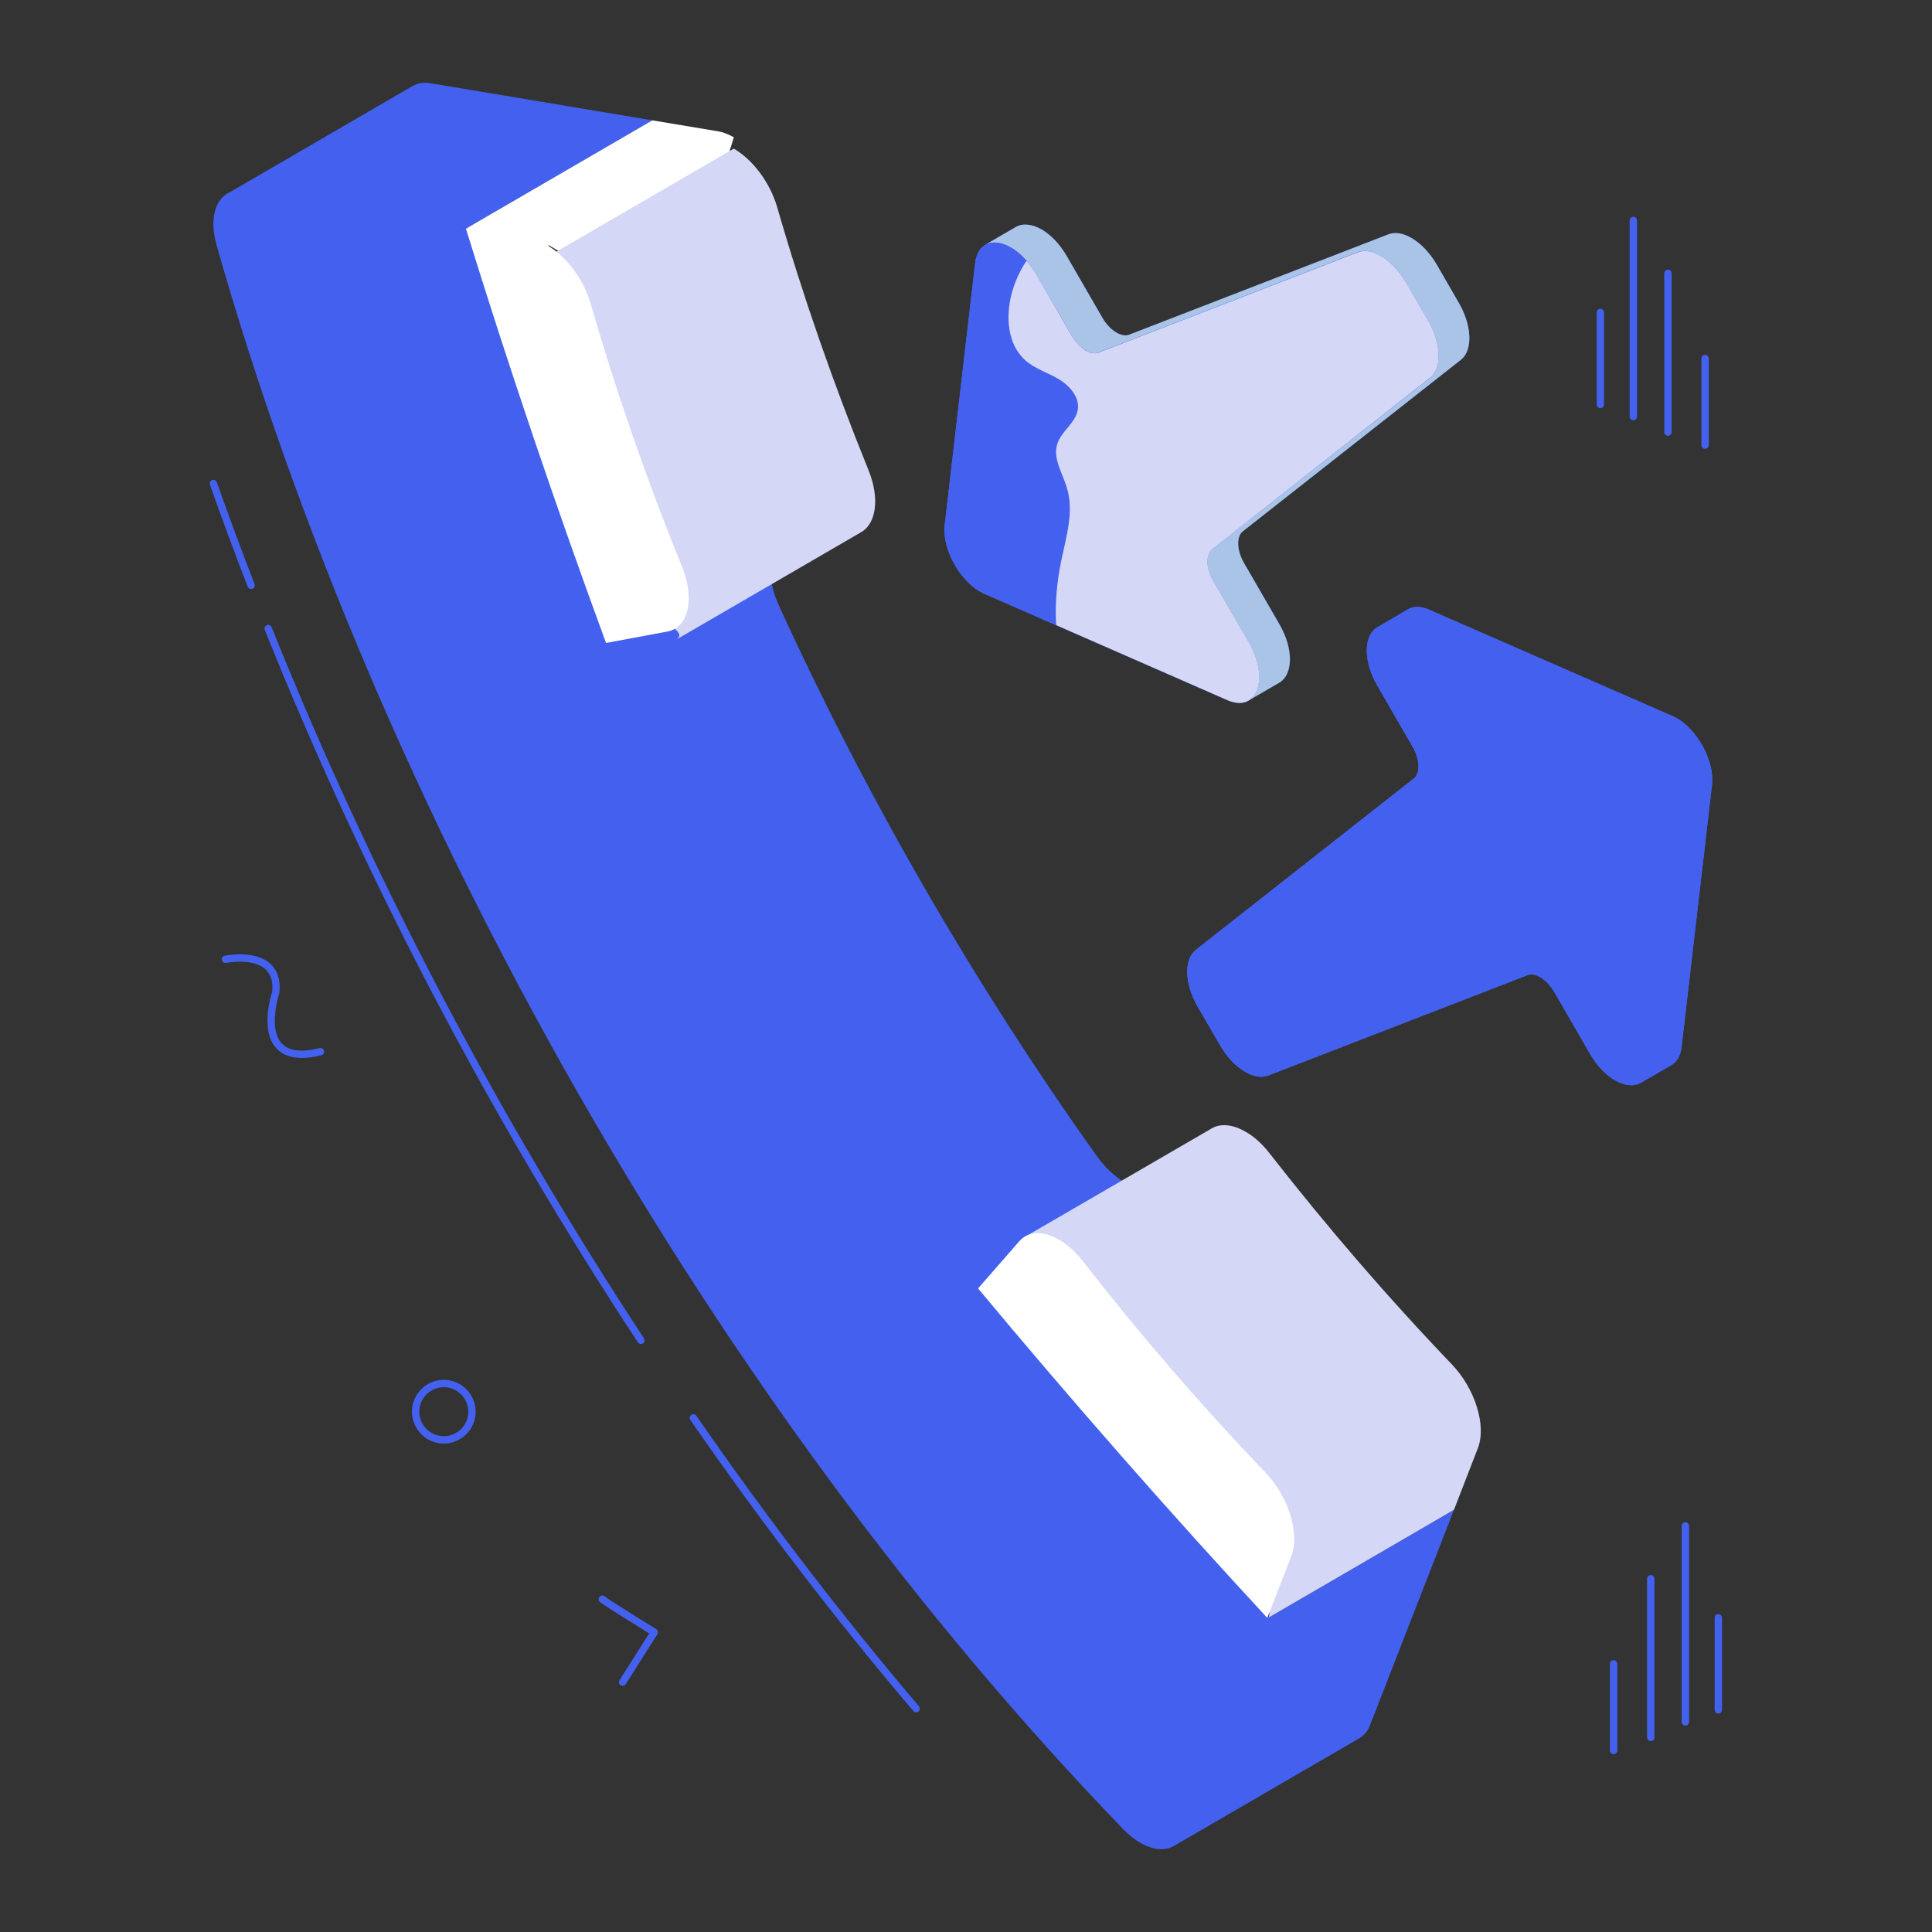 <svg xmlns="http://www.w3.org/2000/svg" width="65" height="65" viewBox="0 0 65 65" fill="none"><rect x="0" y="0" width="65" height="65" fill="#333333" stroke="none"/><path d="M57.811 57.649C57.743 57.649 57.688 57.594 57.688 57.525V54.43C57.688 54.362 57.743 54.306 57.811 54.306C57.88 54.306 57.935 54.362 57.935 54.43V57.525C57.935 57.594 57.88 57.649 57.811 57.649Z" fill="#4361EE"></path><path d="M56.702 58.056C56.634 58.056 56.578 58 56.578 57.932V51.335C56.578 51.267 56.634 51.211 56.702 51.211C56.77 51.211 56.826 51.267 56.826 51.335V57.932C56.826 58 56.77 58.056 56.702 58.056Z" fill="#4361EE"></path><path d="M55.538 58.578C55.47 58.578 55.414 58.522 55.414 58.454V53.115C55.414 53.046 55.47 52.991 55.538 52.991C55.606 52.991 55.662 53.046 55.662 53.115V58.454C55.662 58.522 55.606 58.578 55.538 58.578Z" fill="#4361EE"></path><path d="M54.288 59.017C54.22 59.017 54.164 58.961 54.164 58.893V55.978C54.164 55.91 54.22 55.854 54.288 55.854C54.356 55.854 54.412 55.91 54.412 55.978V58.893C54.412 58.961 54.356 59.017 54.288 59.017Z" fill="#4361EE"></path><path d="M53.843 13.732C53.774 13.732 53.719 13.677 53.719 13.608V10.513C53.719 10.445 53.774 10.389 53.843 10.389C53.911 10.389 53.967 10.445 53.967 10.513V13.608C53.967 13.677 53.911 13.732 53.843 13.732Z" fill="#4361EE"></path><path d="M54.952 14.139C54.884 14.139 54.828 14.083 54.828 14.015V7.418C54.828 7.35 54.884 7.294 54.952 7.294C55.02 7.294 55.076 7.35 55.076 7.418V14.015C55.076 14.083 55.02 14.139 54.952 14.139Z" fill="#4361EE"></path><path d="M56.116 14.661C56.048 14.661 55.992 14.605 55.992 14.537V9.198C55.992 9.129 56.048 9.074 56.116 9.074C56.184 9.074 56.24 9.129 56.24 9.198V14.537C56.24 14.605 56.184 14.661 56.116 14.661Z" fill="#4361EE"></path><path d="M57.366 15.1C57.298 15.1 57.242 15.044 57.242 14.976V12.061C57.242 11.993 57.298 11.937 57.366 11.937C57.434 11.937 57.49 11.993 57.49 12.061V14.976C57.49 15.044 57.434 15.1 57.366 15.1Z" fill="#4361EE"></path><path d="M14.931 48.566C14.34 48.566 13.859 48.086 13.859 47.495C13.859 46.904 14.34 46.423 14.931 46.423C15.522 46.423 16.003 46.904 16.003 47.495C16.003 48.086 15.522 48.566 14.931 48.566ZM14.931 46.671C14.477 46.671 14.107 47.041 14.107 47.495C14.107 47.949 14.477 48.318 14.931 48.318C15.385 48.318 15.755 47.949 15.755 47.495C15.755 47.041 15.385 46.671 14.931 46.671Z" fill="#4361EE"></path><path d="M10.151 35.593C9.781 35.593 9.495 35.486 9.298 35.272C8.732 34.659 9.141 33.412 9.158 33.359C9.191 33.039 9.115 32.778 8.929 32.609C8.501 32.218 7.619 32.393 7.61 32.395C7.543 32.409 7.477 32.366 7.463 32.299C7.45 32.232 7.493 32.166 7.56 32.153C7.601 32.144 8.573 31.95 9.096 32.425C9.343 32.651 9.446 32.983 9.399 33.412C9.389 33.449 9.013 34.599 9.48 35.105C9.716 35.36 10.143 35.414 10.751 35.262C10.816 35.244 10.884 35.286 10.901 35.352C10.918 35.419 10.877 35.486 10.811 35.503C10.568 35.563 10.348 35.593 10.151 35.593Z" fill="#4361EE"></path><path d="M20.947 56.719C20.924 56.719 20.901 56.713 20.88 56.7C20.823 56.663 20.805 56.587 20.842 56.529L21.842 54.954C21.489 54.737 20.392 54.059 20.189 53.902C20.134 53.861 20.125 53.783 20.166 53.729C20.208 53.674 20.286 53.664 20.34 53.706C20.567 53.882 22.063 54.8 22.078 54.809C22.106 54.826 22.126 54.854 22.134 54.886C22.142 54.919 22.136 54.953 22.118 54.98L21.052 56.661C21.028 56.699 20.988 56.719 20.947 56.719Z" fill="#4361EE"></path><path d="M7.646 6.517L13.882 2.893C14.046 2.798 14.249 2.762 14.482 2.801C16.866 3.195 19.463 3.634 21.945 4.049L15.709 7.672C13.227 7.258 11.239 11.044 8.855 10.65C8.087 10.913 7.28 6.721 7.646 6.517Z" fill="#4361EE"></path><path d="M17.569 21.145L26.386 18.098C25.827 18.423 25.751 19.379 26.214 20.392C29.164 26.843 32.769 33.088 36.886 38.874C37.174 39.279 37.507 39.587 37.836 39.777C38.253 40.017 38.664 40.069 38.97 39.892L33.286 46.033C32.98 46.211 32.569 46.159 32.152 45.918C31.823 45.728 31.49 45.421 31.202 45.016C27.085 39.229 20.347 29.89 17.397 23.439C16.933 22.426 17.01 21.469 17.569 21.145Z" fill="#4361EE"></path><path d="M45.73 58.483L39.493 62.107C38.203 61.772 35.682 58.124 36.947 58.109C35.99 54.597 36.566 53.373 42.679 54.422L48.916 50.799C47.981 53.2 46.986 55.743 46.1 58.026C46.017 58.238 45.889 58.39 45.73 58.483Z" fill="#4361EE"></path><path d="M15.709 7.672C17.151 12.334 18.725 16.988 20.427 21.622C19.628 21.77 19.451 22.856 19.982 24.016C22.932 30.467 26.537 36.711 30.653 42.498C30.942 42.903 31.274 43.21 31.604 43.4C32.118 43.697 32.624 43.707 32.934 43.352C36.111 47.136 39.357 50.834 42.678 54.422C41.743 56.824 40.748 59.366 39.862 61.649C39.625 62.258 39.013 62.374 38.364 62C38.174 61.89 37.98 61.738 37.792 61.543C23.982 47.246 12.713 27.322 7.287 8.249C6.961 7.106 7.405 6.285 8.246 6.425C10.63 6.818 13.227 7.258 15.709 7.672Z" fill="#4361EE"></path><path d="M15.711 7.672L21.947 4.049C22.694 4.174 23.432 4.297 24.148 4.416C24.326 4.445 24.509 4.516 24.689 4.62C23.446 8.837 21.369 10.051 18.453 8.243C18.529 9.143 17.74 10.828 17.351 9.972C16.515 10.361 16.299 8.467 15.711 7.672Z" fill="white"></path><path d="M49.723 48.719C49.462 49.389 49.19 50.089 48.917 50.796L42.679 54.423C42.952 53.716 41.264 51.836 41.525 51.16C41.816 50.41 42.39 50.454 41.602 49.63C39.457 47.404 37.711 46.213 35.77 43.721C35.516 43.398 34.81 44.328 34.531 44.166C34.116 43.925 34.835 41.41 34.531 41.584L40.769 37.963C41.073 37.783 41.488 37.833 41.904 38.075C42.183 38.23 42.462 38.478 42.716 38.806C44.657 41.292 46.703 43.667 48.842 45.898C49.63 46.717 50.014 47.963 49.723 48.719Z" fill="#D5D7F6"></path><path d="M35.626 41.707C35.904 41.867 36.184 42.114 36.437 42.438C38.377 44.93 40.426 47.304 42.567 49.533C43.355 50.353 43.737 51.599 43.446 52.352C43.185 53.025 42.913 53.724 42.637 54.433C39.316 50.845 36.071 47.147 32.906 43.348C33.368 42.819 33.83 42.289 34.292 41.761C34.6 41.408 35.109 41.408 35.626 41.707Z" fill="white"></path><path d="M28.978 17.901L22.741 21.525C23.245 21.232 21.931 20.856 21.547 19.91C20.362 16.988 19.031 15.058 18.175 12.096C17.931 11.251 19.076 8.985 18.45 8.624L24.687 5C25.313 5.361 25.904 6.127 26.148 6.972C27.003 9.934 28.033 12.892 29.218 15.813C29.603 16.759 29.482 17.608 28.978 17.901Z" fill="#D5D7F6"></path><path d="M18.414 8.254C19.04 8.616 19.631 9.381 19.875 10.226C20.731 13.188 21.76 16.146 22.945 19.067C23.388 20.156 23.161 21.116 22.452 21.248C21.764 21.376 21.076 21.504 20.39 21.632C18.688 16.999 17.113 12.345 15.672 7.683C16.419 7.808 17.157 7.932 17.873 8.05C18.051 8.08 18.234 8.15 18.414 8.254Z" fill="white"></path><path d="M8.449 19.819C8.4 19.819 8.353 19.789 8.334 19.74C7.893 18.601 7.465 17.446 7.062 16.308C7.039 16.244 7.073 16.173 7.137 16.15C7.197 16.127 7.272 16.161 7.295 16.226C7.697 17.361 8.124 18.514 8.565 19.651C8.59 19.714 8.558 19.786 8.494 19.811C8.48 19.817 8.464 19.819 8.449 19.819Z" fill="#4361EE"></path><path d="M21.565 45.219C21.525 45.219 21.485 45.2 21.461 45.164C16.47 37.57 12.246 29.505 8.907 21.191C8.882 21.127 8.913 21.055 8.976 21.03C9.04 21.005 9.112 21.035 9.137 21.098C12.469 29.397 16.685 37.448 21.668 45.028C21.705 45.085 21.69 45.161 21.632 45.199C21.612 45.213 21.588 45.219 21.565 45.219Z" fill="#4361EE"></path><path d="M30.825 57.612C30.79 57.612 30.754 57.597 30.73 57.568C28.132 54.513 25.607 51.218 23.226 47.775C23.186 47.719 23.2 47.642 23.256 47.603C23.312 47.563 23.39 47.578 23.429 47.634C25.806 51.07 28.326 54.359 30.919 57.408C30.963 57.46 30.957 57.538 30.905 57.582C30.881 57.602 30.853 57.612 30.825 57.612Z" fill="#4361EE"></path><path d="M41.814 17.874C41.59 18.05 41.611 18.512 41.855 18.94L43.05 21.004C43.553 21.88 43.485 22.709 43.044 22.967L42.045 23.544C41.862 23.673 41.611 23.694 41.298 23.558L33.12 19.979C33.066 19.959 33.019 19.931 32.971 19.904C32.265 19.497 31.694 18.451 31.782 17.67L32.808 8.849C32.849 8.516 32.991 8.305 33.195 8.217C33.175 8.217 33.161 8.231 33.141 8.237L34.18 7.633C34.411 7.504 34.73 7.538 35.05 7.721C35.348 7.898 35.647 8.197 35.892 8.618L37.087 10.689C37.216 10.913 37.393 11.09 37.562 11.191C37.719 11.28 37.868 11.307 37.997 11.259L46.711 7.884C46.942 7.796 47.214 7.85 47.485 8.007C47.798 8.183 48.103 8.496 48.341 8.903L49.088 10.2C49.53 10.961 49.557 11.789 49.149 12.108L41.814 17.874Z" fill="#4361EE"></path><path d="M41.852 18.941C41.606 18.515 41.591 18.052 41.815 17.875L49.149 12.105C49.553 11.789 49.525 10.961 49.084 10.197L48.337 8.903C48.103 8.498 47.795 8.184 47.486 8.006C47.212 7.847 46.937 7.796 46.712 7.884L37.994 11.259C37.869 11.308 37.716 11.279 37.562 11.19C37.39 11.091 37.217 10.915 37.087 10.689L35.889 8.615C35.647 8.196 35.345 7.895 35.048 7.723C34.725 7.537 34.408 7.503 34.179 7.636L33.141 8.24C33.37 8.106 33.687 8.14 34.009 8.326C34.307 8.498 34.609 8.799 34.851 9.218L36.049 11.293C36.179 11.518 36.351 11.694 36.524 11.794C36.677 11.882 36.831 11.911 36.956 11.862L45.673 8.487C45.898 8.399 46.173 8.451 46.448 8.609C46.757 8.787 47.065 9.101 47.298 9.506L48.046 10.801C48.486 11.564 48.515 12.392 48.111 12.708L40.777 18.479C40.552 18.655 40.568 19.118 40.814 19.544L42.007 21.611C42.509 22.481 42.442 23.315 42.004 23.57L43.042 22.966C43.48 22.712 43.548 21.878 43.045 21.007L41.852 18.941Z" fill="#AAC4E8"></path><path d="M57.601 26.396L56.576 35.218C56.542 35.523 56.419 35.727 56.243 35.829L55.204 36.433C55.21 36.426 55.217 36.426 55.224 36.413C54.993 36.569 54.667 36.535 54.334 36.345C54.035 36.175 53.736 35.869 53.492 35.448L52.297 33.377C52.161 33.153 51.991 32.977 51.821 32.875C51.665 32.786 51.515 32.759 51.386 32.807L42.672 36.182C42.441 36.27 42.17 36.222 41.898 36.059C41.586 35.883 41.28 35.571 41.049 35.163L40.295 33.866C39.854 33.105 39.826 32.277 40.234 31.958L47.569 26.192C47.793 26.016 47.773 25.554 47.529 25.126L46.333 23.055C45.824 22.172 45.905 21.323 46.367 21.086L47.379 20.495C47.556 20.393 47.8 20.386 48.086 20.515L56.263 24.087C56.317 24.108 56.365 24.135 56.419 24.162C57.126 24.57 57.689 25.622 57.601 26.396Z" fill="#4361EE"></path><path d="M56.413 24.164C56.363 24.136 56.313 24.11 56.262 24.088L48.083 20.514C47.794 20.387 47.553 20.394 47.374 20.498L46.336 21.102C46.515 20.998 46.755 20.99 47.044 21.117L55.224 24.691C55.275 24.713 55.325 24.739 55.375 24.767C56.083 25.176 56.65 26.222 56.56 27.002L55.536 35.823C55.5 36.129 55.376 36.329 55.2 36.432L56.238 35.828C56.414 35.726 56.539 35.525 56.575 35.22L57.598 26.399C57.688 25.619 57.121 24.573 56.413 24.164Z" fill="#4361EE"></path><path d="M55.377 24.767C56.085 25.176 56.653 26.222 56.562 27.002L55.539 35.823C55.456 36.526 54.904 36.674 54.334 36.345C54.036 36.173 53.734 35.87 53.49 35.449L52.293 33.375C52.163 33.15 51.991 32.975 51.819 32.875C51.665 32.786 51.511 32.758 51.385 32.808L42.668 36.184C42.443 36.271 42.168 36.22 41.894 36.062C41.585 35.883 41.278 35.57 41.046 35.166L40.295 33.867C39.855 33.107 39.827 32.279 40.23 31.959L47.565 26.192C47.791 26.014 47.774 25.552 47.53 25.127L46.335 23.057C45.627 21.834 46.052 20.68 47.047 21.117L55.226 24.691C55.277 24.713 55.328 24.739 55.377 24.767Z" fill="#4361EE"></path><path d="M54.314 36.331C54.022 36.162 53.73 35.863 53.492 35.449L52.297 33.377C52.161 33.153 51.991 32.977 51.821 32.875C51.665 32.786 51.515 32.759 51.386 32.807L42.672 36.182C42.441 36.27 42.17 36.223 41.898 36.06C41.586 35.883 41.28 35.571 41.049 35.163L40.295 33.866C39.854 33.106 39.826 32.277 40.234 31.958L47.569 26.193C47.793 26.016 47.773 25.554 47.529 25.127L46.333 23.055C46.191 22.804 46.089 22.553 46.041 22.315C46.286 22.295 46.53 22.302 46.775 22.329C47.264 22.383 47.787 22.526 48.086 22.919C48.418 23.361 48.391 24.013 48.778 24.407C49.546 25.167 51.128 24.291 51.821 25.12C52.337 25.731 51.903 26.851 52.521 27.367C52.867 27.646 53.383 27.591 53.77 27.802C54.45 28.176 54.45 29.119 54.558 29.887C54.653 30.579 54.905 31.238 55.034 31.924C55.333 33.418 55.041 34.987 54.314 36.331Z" fill="#4361EE"></path><path d="M46.449 8.609C46.758 8.787 47.066 9.102 47.3 9.506L48.047 10.801C48.488 11.564 48.516 12.392 48.112 12.709L40.778 18.479C40.554 18.655 40.569 19.119 40.815 19.545L42.008 21.611C42.716 22.837 42.293 23.989 41.298 23.555L33.117 19.98C33.067 19.958 33.018 19.933 32.969 19.905C32.261 19.496 31.692 18.451 31.783 17.667L32.807 8.849C32.888 8.144 33.441 7.998 34.011 8.327C34.308 8.498 34.61 8.8 34.852 9.219L36.05 11.293C36.181 11.519 36.353 11.694 36.526 11.794C36.679 11.882 36.832 11.911 36.958 11.863L45.675 8.487C45.9 8.399 46.175 8.451 46.449 8.609Z" fill="#4361EE"></path><path d="M40.785 18.478C40.56 18.654 40.574 19.116 40.819 19.544L42.014 21.608C42.72 22.838 42.299 23.985 41.301 23.558L35.534 21.031C35.487 20.305 35.562 19.564 35.704 18.865C35.874 18.05 36.139 17.208 35.894 16.413C35.752 15.925 35.419 15.436 35.568 14.947C35.697 14.512 36.187 14.234 36.261 13.785C36.329 13.364 35.989 12.977 35.616 12.753C35.249 12.536 34.815 12.407 34.495 12.122C33.898 11.592 33.83 10.668 34.033 9.894C34.135 9.494 34.305 9.12 34.536 8.774C34.651 8.903 34.76 9.052 34.855 9.215L36.05 11.293C36.187 11.517 36.356 11.694 36.526 11.796C36.682 11.884 36.839 11.911 36.961 11.864L45.682 8.489C45.906 8.4 46.177 8.448 46.456 8.611C46.761 8.787 47.067 9.1 47.305 9.507L48.052 10.797C48.493 11.565 48.521 12.393 48.113 12.706L40.785 18.478Z" fill="#D5D7F6"></path></svg>